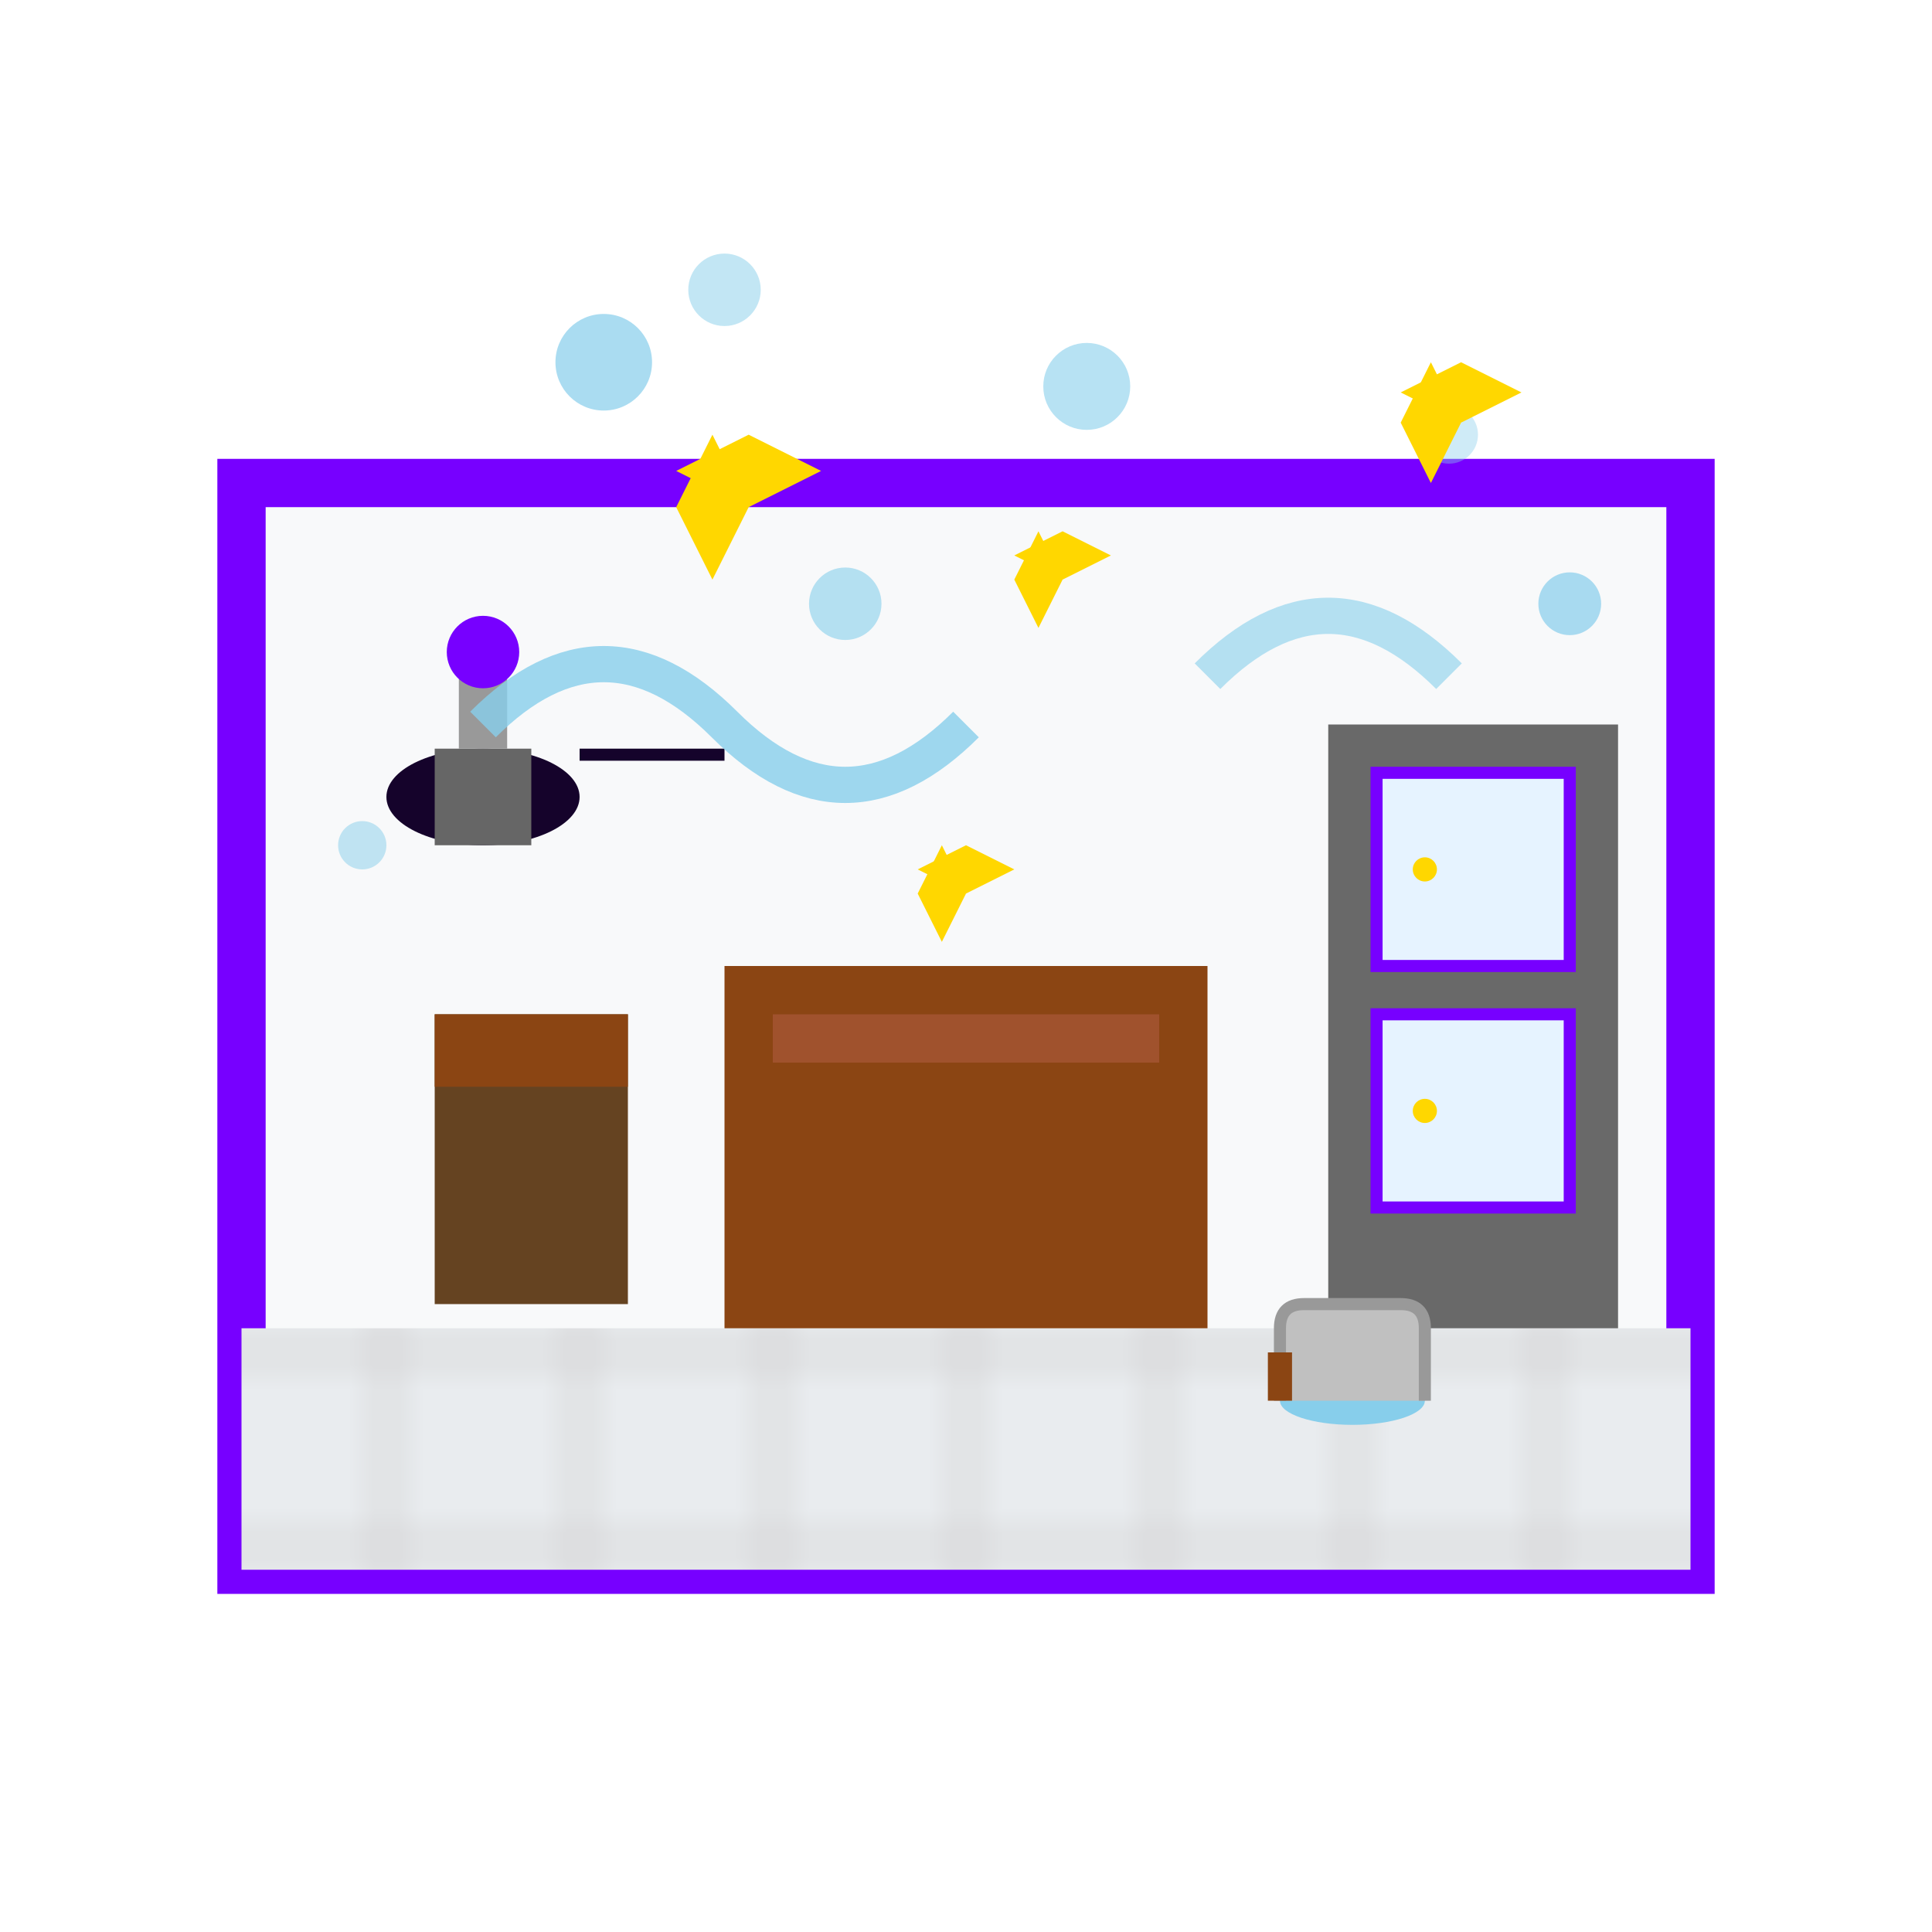 <svg width="80" height="80" viewBox="0 0 80 80" fill="none" xmlns="http://www.w3.org/2000/svg">
  <!-- Room outline -->
  <rect x="10" y="20" width="60" height="45" fill="#f8f9fa" stroke="#7700ff" stroke-width="2"/>
  
  <!-- Floor pattern -->
  <defs>
    <pattern id="floorTiles" x="0" y="0" width="8" height="8" patternUnits="userSpaceOnUse">
      <rect x="0" y="0" width="8" height="8" fill="#e9ecef"/>
      <rect x="0" y="0" width="8" height="8" fill="none" stroke="#ccc" stroke-width="0.5"/>
    </pattern>
  </defs>
  <rect x="10" y="55" width="60" height="10" fill="url(#floorTiles)"/>
  
  <!-- Furniture to clean -->
  <!-- Table -->
  <rect x="30" y="40" width="20" height="15" fill="#8B4513"/>
  <rect x="32" y="42" width="16" height="2" fill="#A0522D"/>
  
  <!-- Chair -->
  <rect x="18" y="42" width="8" height="12" fill="#654321"/>
  <rect x="18" y="42" width="8" height="3" fill="#8B4513"/>
  
  <!-- Cabinet -->
  <rect x="55" y="30" width="12" height="25" fill="#696969"/>
  <rect x="57" y="32" width="8" height="8" fill="#e6f3ff" stroke="#7700ff" stroke-width="0.5"/>
  <rect x="57" y="42" width="8" height="8" fill="#e6f3ff" stroke="#7700ff" stroke-width="0.5"/>
  <circle cx="59" cy="36" r="0.5" fill="#FFD700"/>
  <circle cx="59" cy="46" r="0.5" fill="#FFD700"/>
  
  <!-- Cleaning equipment -->
  <!-- Vacuum cleaner -->
  <g transform="translate(15, 25)">
    <ellipse cx="5" cy="8" rx="4" ry="2" fill="#15032b"/>
    <rect x="3" y="6" width="4" height="4" fill="#666"/>
    <rect x="4" y="3" width="2" height="3" fill="#999"/>
    <circle cx="5" cy="2" r="1.5" fill="#7700ff"/>
    <rect x="9" y="6" width="6" height="0.5" fill="#15032b"/>
  </g>
  
  <!-- Bucket with water -->
  <g transform="translate(52, 50)">
    <ellipse cx="4" cy="8" rx="3" ry="1" fill="#87CEEB"/>
    <path d="M1 8 L1 5 Q1 4 2 4 L6 4 Q7 4 7 5 L7 8" fill="#C0C0C0" stroke="#999" stroke-width="0.5"/>
    <rect x="0.5" y="6" width="1" height="2" fill="#8B4513"/>
  </g>
  
  <!-- Cleaning bubbles everywhere -->
  <circle cx="25" cy="15" r="2" fill="#87CEEB" opacity="0.7"/>
  <circle cx="30" cy="12" r="1.5" fill="#87CEEB" opacity="0.5"/>
  <circle cx="45" cy="16" r="1.8" fill="#87CEEB" opacity="0.6"/>
  <circle cx="60" cy="18" r="1.2" fill="#87CEEB" opacity="0.4"/>
  <circle cx="35" cy="25" r="1.5" fill="#87CEEB" opacity="0.6"/>
  <circle cx="15" cy="35" r="1" fill="#87CEEB" opacity="0.5"/>
  <circle cx="65" cy="25" r="1.3" fill="#87CEEB" opacity="0.7"/>
  
  <!-- Multiple sparkles -->
  <g transform="translate(28, 18)">
    <path d="M0,3 L1.5,0 L3,3 L1.5,6 Z" fill="#FFD700"/>
    <path d="M3,0 L6,1.5 L3,3 L0,1.5 Z" fill="#FFD700"/>
  </g>
  
  <g transform="translate(42, 22)">
    <path d="M0,2 L1,0 L2,2 L1,4 Z" fill="#FFD700"/>
    <path d="M2,0 L4,1 L2,2 L0,1 Z" fill="#FFD700"/>
  </g>
  
  <g transform="translate(58, 15)">
    <path d="M0,2.5 L1.25,0 L2.5,2.5 L1.25,5 Z" fill="#FFD700"/>
    <path d="M2.5,0 L5,1.25 L2.5,2.5 L0,1.25 Z" fill="#FFD700"/>
  </g>
  
  <g transform="translate(38, 35)">
    <path d="M0,2 L1,0 L2,2 L1,4 Z" fill="#FFD700"/>
    <path d="M2,0 L4,1 L2,2 L0,1 Z" fill="#FFD700"/>
  </g>
  
  <!-- Cleaning action lines -->
  <path d="M20,30 Q25,25 30,30 Q35,35 40,30" stroke="#87CEEB" stroke-width="1.5" fill="none" opacity="0.8"/>
  <path d="M50,28 Q55,23 60,28" stroke="#87CEEB" stroke-width="1.5" fill="none" opacity="0.6"/>
</svg>
